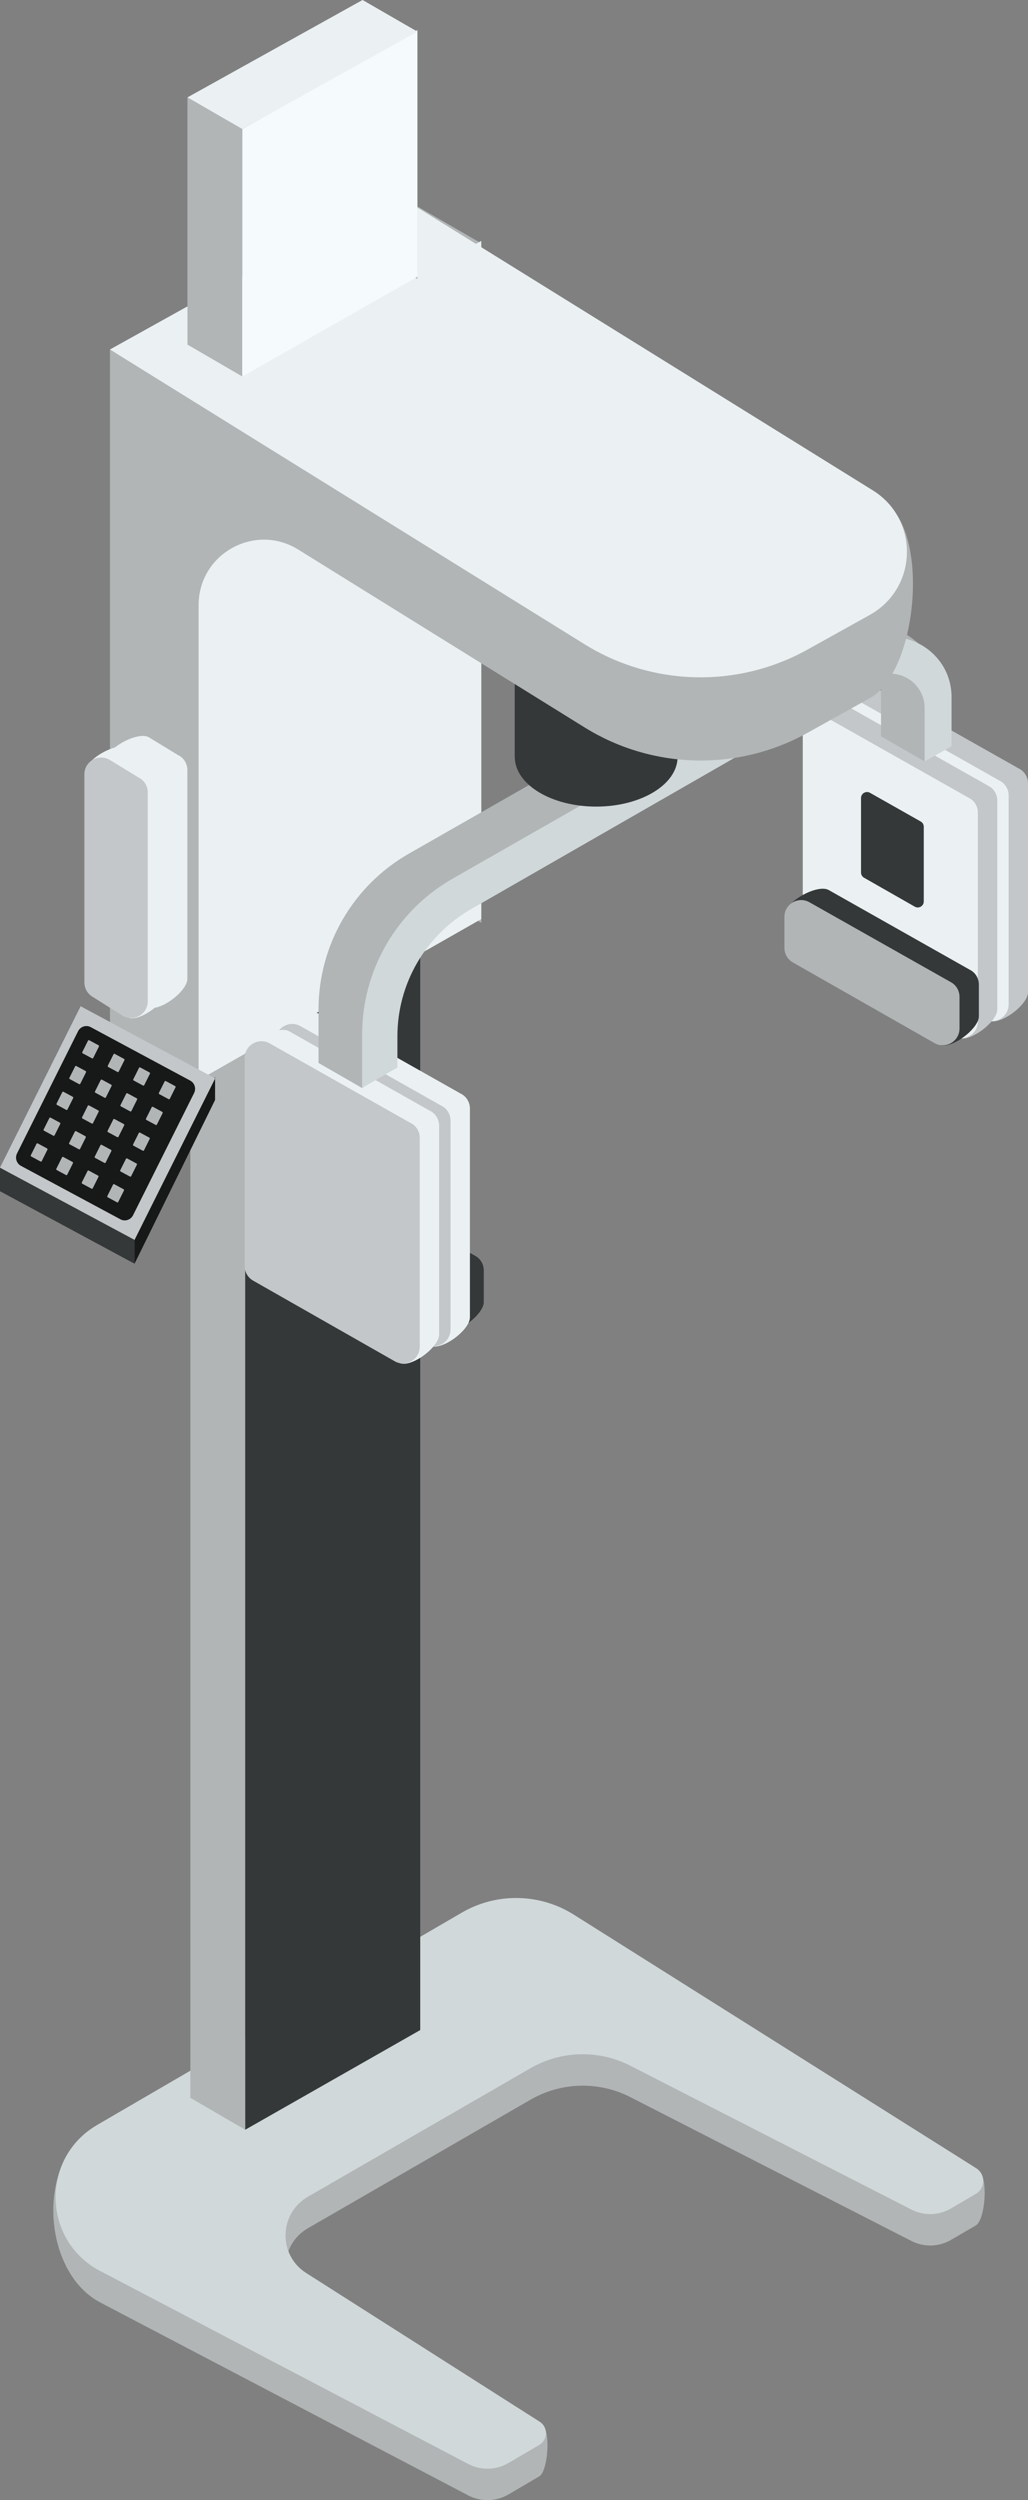 <?xml version="1.0" encoding="UTF-8"?><svg id="Layer_2" xmlns="http://www.w3.org/2000/svg" viewBox="0 0 130.58 317.28"><rect x="0" y="0" width="130.58" height="317.28" fill="#808080" stroke="none"/><defs><style>.cls-1{fill:#343838;}.cls-2{fill:#d0d8da;}.cls-3{fill:#c3c7c9;}.cls-4{fill:#f5fbfd;}.cls-5{fill:#ebf1f3;}.cls-6{fill:#b1b5b6;}.cls-7{fill:#171918;}</style></defs><g id="Layer_1-2"><g><g><g><path class="cls-3" d="M129.49,97.57l-17.98-10.15c-1.42-.8-5.51,1.44-5.51,3.07l2.34,25.2c0,.77,.41,1.47,1.08,1.85l16.04,11.94c1.42,.81,5.12-1.92,5.12-3.56v-26.5c0-.77-.41-1.48-1.08-1.85Z"/><path class="cls-5" d="M127.04,99.11l-17.98-10.15c-1.42-.8-3.18,.22-3.18,1.85v26.41c0,.77,.41,1.47,1.08,1.85l17.98,10.23c1.42,.81,3.18-.22,3.18-1.85v-26.5c0-.77-.41-1.48-1.08-1.85Z"/><path class="cls-3" d="M125.59,99.75l-17.98-10.15c-1.42-.8-5.51,1.44-5.51,3.07l2.34,25.2c0,.77,.41,1.47,1.08,1.85l16.04,11.94c1.42,.81,5.12-1.92,5.12-3.56v-26.5c0-.77-.41-1.48-1.08-1.85Z"/><path class="cls-5" d="M123.13,101.29l-17.98-10.15c-1.42-.8-3.18,.22-3.18,1.85v26.41c0,.77,.41,1.47,1.08,1.85l17.98,10.23c1.42,.81,3.18-.22,3.18-1.85v-26.5c0-.77-.41-1.48-1.08-1.85Z"/></g><path class="cls-1" d="M116.95,104.25l-6.44-3.64c-.51-.29-1.14,.08-1.14,.66v9.46c0,.27,.15,.53,.39,.66l6.44,3.67c.51,.29,1.14-.08,1.14-.66v-9.49c0-.28-.15-.53-.39-.66Z"/><g><path class="cls-1" d="M123.25,123.1l-17.98-10.15c-1.42-.8-5.51,1.44-5.51,3.07l2.34,2.72c0,.77,.41,1.47,1.08,1.85l16.04,11.94c1.42,.81,5.12-1.92,5.12-3.56v-4.02c0-.77-.41-1.48-1.08-1.85Z"/><path class="cls-6" d="M120.8,124.65l-17.98-10.15c-1.42-.8-3.18,.22-3.18,1.85v3.94c0,.77,.41,1.47,1.08,1.85l17.98,10.23c1.42,.81,3.18-.22,3.18-1.85v-4.02c0-.77-.41-1.48-1.08-1.85Z"/></g></g><g><path class="cls-6" d="M12.68,292.16l46.79,24.51c1.61,.85,3.55,.8,5.12-.12l3.91-2.29c1.11-.66,1.48-5.78,.39-6.48l-29.99-15.34c-3.58-2.28-3.47-7.54,.21-9.67l28.27-16.31c3.83-2.21,8.5-2.37,12.47-.44l35.93,18.37c1.59,.81,3.48,.76,5.02-.14l3.14-1.83c1.25-.73,1.6-6.2,.38-6.97l-51.42-28.49c-4.33-2.72-9.82-2.82-14.24-.24l-46.89,23.48c-7.18,4.18-6.41,18.07,.93,21.97Z"/><path class="cls-2" d="M12.68,288.17l46.79,24.51c1.61,.85,3.55,.8,5.12-.12l3.91-2.29c1.11-.66,1.14-2.26,.05-2.95l-29.66-18.87c-3.58-2.28-3.47-7.54,.21-9.67l28.27-16.31c3.83-2.21,8.5-2.37,12.47-.44l35.93,18.37c1.59,.81,3.48,.76,5.02-.14l3.14-1.83c1.25-.73,1.28-2.52,.05-3.29l-51.1-32.17c-4.33-2.72-9.82-2.82-14.24-.24l-46.31,26.94c-7.18,4.18-6.98,14.61,.35,18.51Z"/></g><g><g><polygon class="cls-6" points="24.18 104.52 24.18 266.22 31.15 270.27 31.15 108.54 24.18 104.52"/><polygon class="cls-1" points="31.15 108.54 53.38 95.98 53.38 257.62 31.15 270.27 31.15 108.54"/></g><polygon class="cls-5" points="24.18 104.52 46.41 92.16 53.38 96.18 31.15 108.54 24.18 104.52"/></g><g><polygon class="cls-6" points="49.88 24.39 49.88 110.57 61.14 117.11 61.14 30.88 49.88 24.39"/><polygon class="cls-5" points="25.22 50.84 61.13 30.57 61.13 116.63 25.22 137.08 25.22 50.84"/></g><g><g><path class="cls-1" d="M60.36,159.37l-17.98-10.15c-1.42-.8-5.51,1.44-5.51,3.07l2.34,2.72c0,.77,.41,1.47,1.08,1.85l16.04,11.94c1.42,.81,5.12-1.92,5.12-3.56v-4.02c0-.77-.41-1.48-1.08-1.85Z"/><path class="cls-6" d="M57.9,160.91l-17.98-10.15c-1.42-.8-3.18,.22-3.18,1.85v3.94c0,.77,.41,1.47,1.08,1.85l17.98,10.23c1.42,.81,3.18-.22,3.18-1.85v-4.02c0-.77-.41-1.48-1.08-1.85Z"/></g><g><path class="cls-5" d="M58.6,138.83l-17.98-10.15c-1.42-.8-5.51,1.44-5.51,3.07l2.34,25.2c0,.77,.41,1.47,1.08,1.85l16.04,11.94c1.42,.81,5.12-1.92,5.12-3.56v-26.5c0-.77-.41-1.48-1.08-1.85Z"/><path class="cls-3" d="M56.15,140.37l-17.98-10.15c-1.42-.8-3.18,.22-3.18,1.85v26.41c0,.77,.41,1.47,1.08,1.85l17.98,10.23c1.42,.81,3.18-.22,3.18-1.85v-26.5c0-.77-.41-1.48-1.08-1.85Z"/><path class="cls-5" d="M54.69,141.01l-17.98-10.15c-1.42-.8-5.51,1.44-5.51,3.07l2.34,25.2c0,.77,.41,1.47,1.08,1.85l16.04,11.94c1.42,.81,5.12-1.92,5.12-3.56v-26.5c0-.77-.41-1.48-1.08-1.85Z"/><path class="cls-3" d="M52.24,142.56l-17.98-10.15c-1.42-.8-3.18,.22-3.18,1.85v26.41c0,.77,.41,1.47,1.08,1.85l17.98,10.23c1.42,.81,3.18-.22,3.18-1.85v-26.5c0-.77-.41-1.48-1.08-1.85Z"/></g></g><g><path class="cls-6" d="M46.01,138.08l1.22-7.69c0-6.66,4.35-13,10.13-16.32l49.47-29.74c2.91-1.67,5.08-1.01,5.08,2.35v6.76l5.54,3.19,2.47-9.27c0-5.85-10.91-11.59-16-8.69l-51.98,29.66c-7.1,4.05-11.48,11.6-11.48,19.77v6.79l5.54,3.19Z"/><path class="cls-2" d="M50.48,135.48v-3.97c0-6.66,3.56-12.81,9.34-16.13l51.09-29.31c2.91-1.67,6.54,.43,6.54,3.79v6.76l3.42-1.91v-6.24c0-5.85-6.32-9.53-11.41-6.62l-51.98,29.66c-7.1,4.05-11.48,11.6-11.48,19.77v6.79l4.47-2.6Z"/></g><g><ellipse class="cls-1" cx="75.73" cy="96.06" rx="10.34" ry="6.3"/><rect class="cls-1" x="65.38" y="60.52" width="20.69" height="35.54"/><ellipse class="cls-1" cx="75.73" cy="60.52" rx="10.34" ry="6.3"/></g><path class="cls-6" d="M112.22,63.64l-62.34-28.7-26.6,14.79-9.31-5.37v86.18l11.26,6.55v-60.31c0-6.49,7.13-10.46,12.65-7.04l36.39,22.58c8.61,5.34,19.44,5.6,28.3,.68l7.93-4.41c6.11-3.4,7.67-21.25,1.73-24.94Z"/><path class="cls-5" d="M13.97,44.35L49.88,24.39l60.99,37.84c5.94,3.69,5.73,12.4-.38,15.8l-7.93,4.41c-8.86,4.92-19.69,4.66-28.3-.68L13.97,44.35Z"/><g><g><polygon class="cls-6" points="23.81 12.36 23.81 43.73 30.78 47.78 30.78 16.38 23.81 12.36"/><polygon class="cls-6" points="46.05 0 46.05 31.37 53.02 35.42 53.02 4.02 46.05 0"/><polygon class="cls-4" points="30.78 16.38 53.02 3.82 53.02 35.12 30.78 47.78 30.78 16.38"/></g><polygon class="cls-5" points="23.81 12.36 46.05 0 53.02 4.02 30.78 16.38 23.81 12.36"/></g><g><polygon class="cls-1" points="0 148.18 0 151.17 17.09 160.37 17.09 157.34 0 148.18"/><polygon class="cls-6" points="10.24 127.7 10.24 130.69 27.33 139.89 27.33 136.86 10.24 127.7"/><polygon class="cls-7" points="17.09 157.34 27.32 136.67 27.32 139.59 17.09 160.37 17.09 157.34"/></g><polygon class="cls-3" points="0 148.18 10.24 127.7 27.33 136.86 17.09 157.34 0 148.18"/><path class="cls-7" d="M2.16,146.38l7.76-15.52c.3-.59,1.03-.83,1.61-.51l12.63,6.78c.56,.3,.78,1,.5,1.57l-7.76,15.52c-.3,.59-1.03,.83-1.61,.51l-12.63-6.78c-.56-.3-.78-1-.5-1.57Z"/><g><g><path class="cls-7" d="M10.49,133.66l.73-1.46c.03-.06,.1-.08,.15-.05l1.19,.64c.05,.03,.07,.09,.05,.15l-.73,1.46c-.03,.06-.1,.08-.15,.05l-1.19-.64c-.05-.03-.07-.09-.05-.15Z"/><path class="cls-6" d="M10.45,133.52l.73-1.46c.03-.06,.1-.08,.15-.05l1.19,.64c.05,.03,.07,.09,.05,.15l-.73,1.46c-.03,.06-.1,.08-.15,.05l-1.19-.64c-.05-.03-.07-.09-.05-.15Z"/></g><g><path class="cls-7" d="M8.85,136.93l.73-1.46c.03-.06,.1-.08,.15-.05l1.19,.64c.05,.03,.07,.09,.05,.15l-.73,1.46c-.03,.06-.1,.08-.15,.05l-1.19-.64c-.05-.03-.07-.09-.05-.15Z"/><path class="cls-6" d="M8.81,136.79l.73-1.46c.03-.06,.1-.08,.15-.05l1.19,.64c.05,.03,.07,.09,.05,.15l-.73,1.46c-.03,.06-.1,.08-.15,.05l-1.19-.64c-.05-.03-.07-.09-.05-.15Z"/></g><g><path class="cls-7" d="M7.22,140.2l.73-1.46c.03-.06,.1-.08,.15-.05l1.19,.64c.05,.03,.07,.09,.05,.15l-.73,1.46c-.03,.06-.1,.08-.15,.05l-1.19-.64c-.05-.03-.07-.09-.05-.15Z"/><path class="cls-6" d="M7.18,140.06l.73-1.46c.03-.06,.1-.08,.15-.05l1.19,.64c.05,.03,.07,.09,.05,.15l-.73,1.46c-.03,.06-.1,.08-.15,.05l-1.19-.64c-.05-.03-.07-.09-.05-.15Z"/></g><g><path class="cls-7" d="M5.58,143.47l.73-1.46c.03-.06,.1-.08,.15-.05l1.19,.64c.05,.03,.07,.09,.05,.15l-.73,1.46c-.03,.06-.1,.08-.15,.05l-1.19-.64c-.05-.03-.07-.09-.05-.15Z"/><path class="cls-6" d="M5.54,143.34l.73-1.46c.03-.06,.1-.08,.15-.05l1.19,.64c.05,.03,.07,.09,.05,.15l-.73,1.46c-.03,.06-.1,.08-.15,.05l-1.19-.64c-.05-.03-.07-.09-.05-.15Z"/></g><g><path class="cls-7" d="M3.94,146.74l.73-1.46c.03-.06,.1-.08,.15-.05l1.19,.64c.05,.03,.07,.09,.05,.15l-.73,1.46c-.03,.06-.1,.08-.15,.05l-1.19-.64c-.05-.03-.07-.09-.05-.15Z"/><path class="cls-6" d="M3.91,146.61l.73-1.46c.03-.06,.1-.08,.15-.05l1.19,.64c.05,.03,.07,.09,.05,.15l-.73,1.46c-.03,.06-.1,.08-.15,.05l-1.19-.64c-.05-.03-.07-.09-.05-.15Z"/></g></g><g><g><path class="cls-7" d="M13.73,135.38l.73-1.46c.03-.06,.1-.08,.15-.05l1.19,.64c.05,.03,.07,.09,.05,.15l-.73,1.46c-.03,.06-.1,.08-.15,.05l-1.19-.64c-.05-.03-.07-.09-.05-.15Z"/><path class="cls-6" d="M13.69,135.25l.73-1.46c.03-.06,.1-.08,.15-.05l1.19,.64c.05,.03,.07,.09,.05,.15l-.73,1.46c-.03,.06-.1,.08-.15,.05l-1.19-.64c-.05-.03-.07-.09-.05-.15Z"/></g><g><path class="cls-7" d="M12.09,138.65l.73-1.46c.03-.06,.1-.08,.15-.05l1.19,.64c.05,.03,.07,.09,.05,.15l-.73,1.46c-.03,.06-.1,.08-.15,.05l-1.19-.64c-.05-.03-.07-.09-.05-.15Z"/><path class="cls-6" d="M12.06,138.52l.73-1.46c.03-.06,.1-.08,.15-.05l1.19,.64c.05,.03,.07,.09,.05,.15l-.73,1.46c-.03,.06-.1,.08-.15,.05l-1.19-.64c-.05-.03-.07-.09-.05-.15Z"/></g><g><path class="cls-7" d="M10.46,141.93l.73-1.46c.03-.06,.1-.08,.15-.05l1.19,.64c.05,.03,.07,.09,.05,.15l-.73,1.46c-.03,.06-.1,.08-.15,.05l-1.19-.64c-.05-.03-.07-.09-.05-.15Z"/><path class="cls-6" d="M10.42,141.79l.73-1.46c.03-.06,.1-.08,.15-.05l1.19,.64c.05,.03,.07,.09,.05,.15l-.73,1.46c-.03,.06-.1,.08-.15,.05l-1.19-.64c-.05-.03-.07-.09-.05-.15Z"/></g><g><path class="cls-7" d="M8.82,145.2l.73-1.46c.03-.06,.1-.08,.15-.05l1.19,.64c.05,.03,.07,.09,.05,.15l-.73,1.46c-.03,.06-.1,.08-.15,.05l-1.19-.64c-.05-.03-.07-.09-.05-.15Z"/><path class="cls-6" d="M8.78,145.06l.73-1.46c.03-.06,.1-.08,.15-.05l1.19,.64c.05,.03,.07,.09,.05,.15l-.73,1.46c-.03,.06-.1,.08-.15,.05l-1.19-.64c-.05-.03-.07-.09-.05-.15Z"/></g><g><path class="cls-7" d="M7.19,148.47l.73-1.46c.03-.06,.1-.08,.15-.05l1.19,.64c.05,.03,.07,.09,.05,.15l-.73,1.46c-.03,.06-.1,.08-.15,.05l-1.19-.64c-.05-.03-.07-.09-.05-.15Z"/><path class="cls-6" d="M7.15,148.33l.73-1.46c.03-.06,.1-.08,.15-.05l1.19,.64c.05,.03,.07,.09,.05,.15l-.73,1.46c-.03,.06-.1,.08-.15,.05l-1.19-.64c-.05-.03-.07-.09-.05-.15Z"/></g></g><g><g><path class="cls-7" d="M16.97,137.11l.73-1.46c.03-.06,.1-.08,.15-.05l1.19,.64c.05,.03,.07,.09,.05,.15l-.73,1.46c-.03,.06-.1,.08-.15,.05l-1.19-.64c-.05-.03-.07-.09-.05-.15Z"/><path class="cls-6" d="M16.93,136.97l.73-1.46c.03-.06,.1-.08,.15-.05l1.19,.64c.05,.03,.07,.09,.05,.15l-.73,1.46c-.03,.06-.1,.08-.15,.05l-1.19-.64c-.05-.03-.07-.09-.05-.15Z"/></g><g><path class="cls-7" d="M15.34,140.38l.73-1.46c.03-.06,.1-.08,.15-.05l1.19,.64c.05,.03,.07,.09,.05,.15l-.73,1.46c-.03,.06-.1,.08-.15,.05l-1.19-.64c-.05-.03-.07-.09-.05-.15Z"/><path class="cls-6" d="M15.3,140.25l.73-1.46c.03-.06,.1-.08,.15-.05l1.19,.64c.05,.03,.07,.09,.05,.15l-.73,1.46c-.03,.06-.1,.08-.15,.05l-1.19-.64c-.05-.03-.07-.09-.05-.15Z"/></g><g><path class="cls-7" d="M13.7,143.65l.73-1.46c.03-.06,.1-.08,.15-.05l1.19,.64c.05,.03,.07,.09,.05,.15l-.73,1.46c-.03,.06-.1,.08-.15,.05l-1.19-.64c-.05-.03-.07-.09-.05-.15Z"/><path class="cls-6" d="M13.66,143.52l.73-1.46c.03-.06,.1-.08,.15-.05l1.19,.64c.05,.03,.07,.09,.05,.15l-.73,1.46c-.03,.06-.1,.08-.15,.05l-1.19-.64c-.05-.03-.07-.09-.05-.15Z"/></g><g><path class="cls-7" d="M12.06,146.93l.73-1.46c.03-.06,.1-.08,.15-.05l1.19,.64c.05,.03,.07,.09,.05,.15l-.73,1.46c-.03,.06-.1,.08-.15,.05l-1.19-.64c-.05-.03-.07-.09-.05-.15Z"/><path class="cls-6" d="M12.03,146.79l.73-1.46c.03-.06,.1-.08,.15-.05l1.19,.64c.05,.03,.07,.09,.05,.15l-.73,1.46c-.03,.06-.1,.08-.15,.05l-1.19-.64c-.05-.03-.07-.09-.05-.15Z"/></g><g><path class="cls-7" d="M10.43,150.2l.73-1.46c.03-.06,.1-.08,.15-.05l1.19,.64c.05,.03,.07,.09,.05,.15l-.73,1.46c-.03,.06-.1,.08-.15,.05l-1.19-.64c-.05-.03-.07-.09-.05-.15Z"/><path class="cls-6" d="M10.39,150.06l.73-1.46c.03-.06,.1-.08,.15-.05l1.19,.64c.05,.03,.07,.09,.05,.15l-.73,1.46c-.03,.06-.1,.08-.15,.05l-1.19-.64c-.05-.03-.07-.09-.05-.15Z"/></g></g><g><g><path class="cls-7" d="M20.21,138.84l.73-1.46c.03-.06,.1-.08,.15-.05l1.19,.64c.05,.03,.07,.09,.05,.15l-.73,1.46c-.03,.06-.1,.08-.15,.05l-1.19-.64c-.05-.03-.07-.09-.05-.15Z"/><path class="cls-6" d="M20.18,138.7l.73-1.46c.03-.06,.1-.08,.15-.05l1.19,.64c.05,.03,.07,.09,.05,.15l-.73,1.46c-.03,.06-.1,.08-.15,.05l-1.19-.64c-.05-.03-.07-.09-.05-.15Z"/></g><g><path class="cls-7" d="M18.58,142.11l.73-1.46c.03-.06,.1-.08,.15-.05l1.19,.64c.05,.03,.07,.09,.05,.15l-.73,1.46c-.03,.06-.1,.08-.15,.05l-1.19-.64c-.05-.03-.07-.09-.05-.15Z"/><path class="cls-6" d="M18.54,141.97l.73-1.46c.03-.06,.1-.08,.15-.05l1.19,.64c.05,.03,.07,.09,.05,.15l-.73,1.46c-.03,.06-.1,.08-.15,.05l-1.19-.64c-.05-.03-.07-.09-.05-.15Z"/></g><g><path class="cls-7" d="M16.94,145.38l.73-1.46c.03-.06,.1-.08,.15-.05l1.19,.64c.05,.03,.07,.09,.05,.15l-.73,1.46c-.03,.06-.1,.08-.15,.05l-1.19-.64c-.05-.03-.07-.09-.05-.15Z"/><path class="cls-6" d="M16.9,145.24l.73-1.46c.03-.06,.1-.08,.15-.05l1.19,.64c.05,.03,.07,.09,.05,.15l-.73,1.46c-.03,.06-.1,.08-.15,.05l-1.19-.64c-.05-.03-.07-.09-.05-.15Z"/></g><g><path class="cls-7" d="M15.31,148.65l.73-1.46c.03-.06,.1-.08,.15-.05l1.19,.64c.05,.03,.07,.09,.05,.15l-.73,1.46c-.03,.06-.1,.08-.15,.05l-1.19-.64c-.05-.03-.07-.09-.05-.15Z"/><path class="cls-6" d="M15.27,148.52l.73-1.46c.03-.06,.1-.08,.15-.05l1.19,.64c.05,.03,.07,.09,.05,.15l-.73,1.46c-.03,.06-.1,.08-.15,.05l-1.19-.64c-.05-.03-.07-.09-.05-.15Z"/></g><g><path class="cls-7" d="M13.67,151.92l.73-1.46c.03-.06,.1-.08,.15-.05l1.19,.64c.05,.03,.07,.09,.05,.15l-.73,1.46c-.03,.06-.1,.08-.15,.05l-1.19-.64c-.05-.03-.07-.09-.05-.15Z"/><path class="cls-6" d="M13.63,151.79l.73-1.46c.03-.06,.1-.08,.15-.05l1.19,.64c.05,.03,.07,.09,.05,.15l-.73,1.46c-.03,.06-.1,.08-.15,.05l-1.19-.64c-.05-.03-.07-.09-.05-.15Z"/></g></g><g><path class="cls-5" d="M22.69,95.87l-3.79-2.31c-.92-.52-2.97,.24-4.29,1.29-1.7,.47-3.76,1.93-3.76,3.08l2.34,25.2c0,.31,.07,.6,.19,.87,.16,.51,.5,.95,.98,1.22l.03,.02,1.74,3.84c.8,.46,2.34-.22,3.52-1.19,1.68-.27,4.15-2.34,4.15-3.67v-26.5c0-.77-.41-1.48-1.08-1.85Z"/><path class="cls-3" d="M17.69,98.72l-3.79-2.31c-1.42-.8-3.18,.22-3.18,1.85v26.41c0,.77,.41,1.47,1.08,1.85l3.79,2.39c1.42,.81,3.18-.22,3.18-1.85v-26.5c0-.77-.41-1.48-1.08-1.85Z"/></g></g></g></svg>